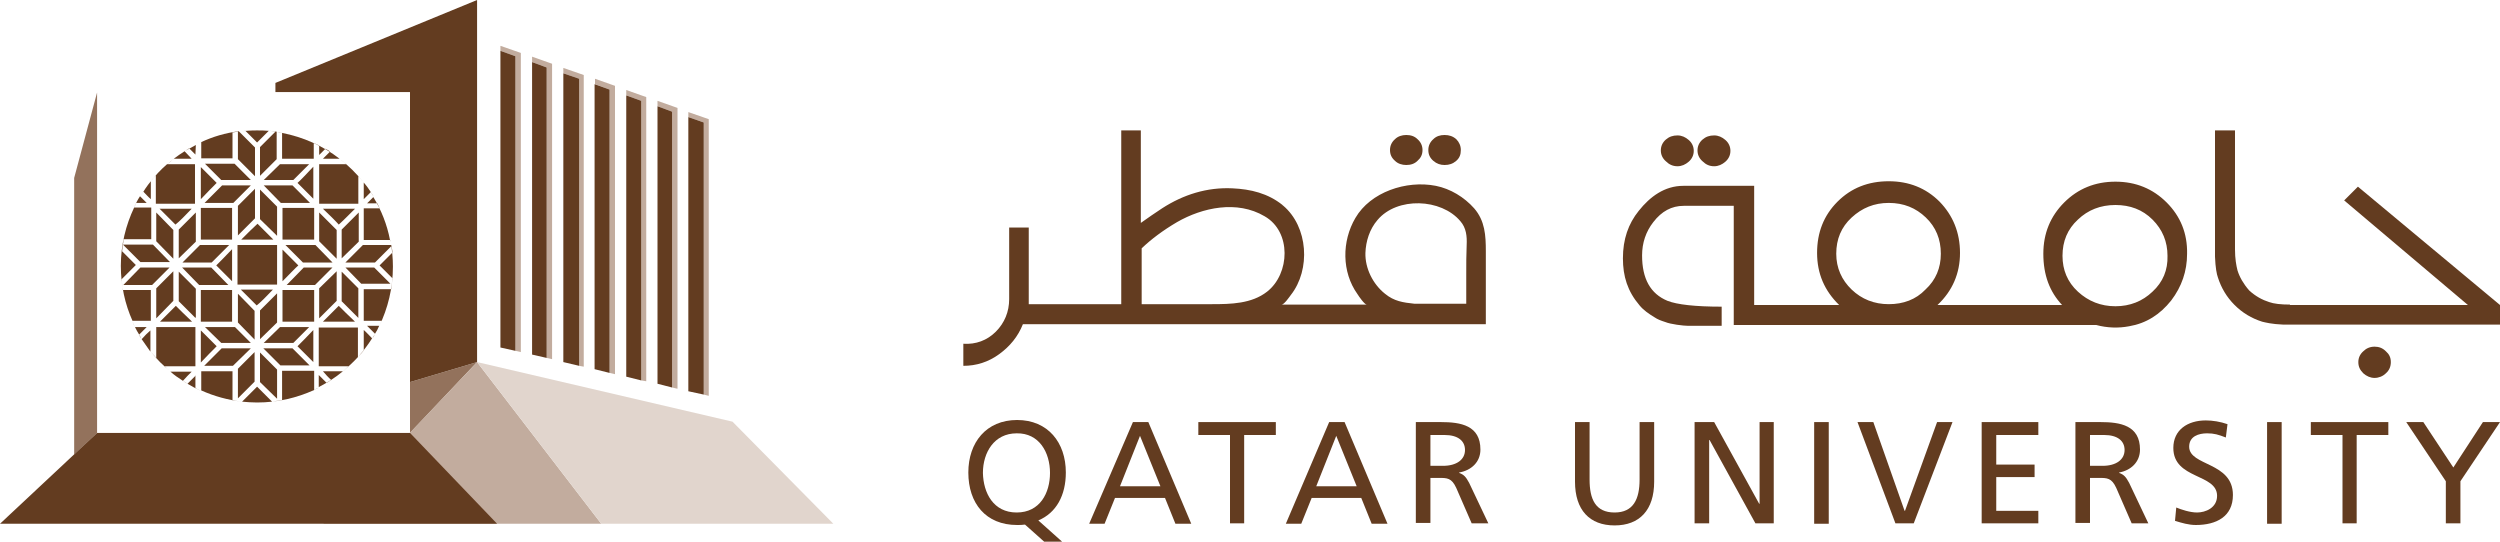 <?xml version="1.0" encoding="UTF-8" standalone="no"?>
<!DOCTYPE svg PUBLIC "-//W3C//DTD SVG 1.1//EN" "http://www.w3.org/Graphics/SVG/1.1/DTD/svg11.dtd">
<svg width="100%" height="100%" viewBox="0 0 600 130" version="1.1" xmlns="http://www.w3.org/2000/svg" xmlns:xlink="http://www.w3.org/1999/xlink" xml:space="preserve" xmlns:serif="http://www.serif.com/" style="fill-rule:evenodd;clip-rule:evenodd;stroke-linejoin:round;stroke-miterlimit:2;">
    <g transform="matrix(1,0,0,1,-20.4,-257.2)">
        <path d="M264.4,380.2C270,380.2 272.4,375.5 272.4,370.7C272.4,365.8 269.8,361.1 264.4,361.2C259,361.2 256.3,365.8 256.3,370.7C256.4,375.5 258.8,380.2 264.4,380.2M266.4,383.1C265.8,383.2 265.1,383.2 264.5,383.2C257,383.2 252.8,378 252.8,370.6C252.8,363.4 257.1,358 264.5,358C271.9,358 276.2,363.4 276.2,370.6C276.2,376.1 273.9,380.3 269.6,382.1L275.3,387.2L271,387.2L266.4,383.1Z" style="fill:rgb(99,60,32);fill-rule:nonzero;"/>
    </g>
    <g transform="matrix(1,0,0,1,-20.4,-257.2)">
        <path d="M294,361.8L289.2,373.9L298.9,373.9L294,361.8ZM292.3,358.5L296,358.5L306.3,382.9L302.5,382.9L300,376.7L288,376.7L285.5,382.9L281.8,382.9L292.3,358.5Z" style="fill:rgb(99,60,32);fill-rule:nonzero;"/>
    </g>
    <g transform="matrix(1,0,0,1,-20.4,-257.2)">
        <path d="M315.6,361.6L308,361.6L308,358.5L326.6,358.5L326.6,361.6L319,361.6L319,382.8L315.6,382.8L315.6,361.6Z" style="fill:rgb(99,60,32);fill-rule:nonzero;"/>
    </g>
    <g transform="matrix(1,0,0,1,-20.4,-257.2)">
        <path d="M341.1,361.8L336.3,373.9L346,373.9L341.1,361.8ZM339.4,358.5L343.1,358.5L353.4,382.9L349.6,382.9L347.1,376.7L335.2,376.7L332.7,382.9L329,382.9L339.4,358.5Z" style="fill:rgb(99,60,32);fill-rule:nonzero;"/>
    </g>
    <g transform="matrix(1,0,0,1,-20.4,-257.2)">
        <path d="M363.7,369L366.7,369C370,369 372,367.5 372,365.2C372,363 370.3,361.6 367.1,361.6L363.7,361.6L363.7,369ZM360.2,358.5L366.2,358.5C371,358.5 375.7,359.3 375.7,365.1C375.7,368.1 373.5,370.1 370.6,370.6L370.6,370.7C371.7,371.1 372.2,371.6 373,373.1L377.6,382.8L373.6,382.8L369.9,374.3C368.8,371.9 367.7,371.9 365.8,371.9L363.7,371.9L363.7,382.7L360.2,382.7L360.2,358.5Z" style="fill:rgb(99,60,32);fill-rule:nonzero;"/>
    </g>
    <g transform="matrix(1,0,0,1,-20.4,-257.2)">
        <path d="M417.4,372.8C417.4,379.6 413.9,383.3 407.9,383.3C401.9,383.3 398.4,379.6 398.4,372.8L398.4,358.5L401.9,358.5L401.9,372.3C401.9,377 403.3,380.2 407.9,380.2C412.4,380.2 413.9,377 413.9,372.3L413.9,358.5L417.4,358.5L417.4,372.8Z" style="fill:rgb(99,60,32);fill-rule:nonzero;"/>
    </g>
    <g transform="matrix(1,0,0,1,-20.4,-257.2)">
        <path d="M427.1,358.5L431.8,358.5L442.6,378.1L442.7,378.1L442.7,358.5L446.1,358.5L446.1,382.8L441.7,382.8L430.7,362.8L430.6,362.8L430.6,382.8L427.1,382.8L427.1,358.5Z" style="fill:rgb(99,60,32);fill-rule:nonzero;"/>
    </g>
    <g transform="matrix(1,0,0,1,-20.4,-257.2)">
        <rect x="455.8" y="358.5" width="3.5" height="24.4" style="fill:rgb(99,60,32);"/>
    </g>
    <g transform="matrix(1,0,0,1,-20.4,-257.2)">
        <path d="M479.7,382.8L475.3,382.8L466.2,358.5L470,358.5L477.5,379.8L477.6,379.8L485.3,358.5L489,358.5L479.7,382.8Z" style="fill:rgb(99,60,32);fill-rule:nonzero;"/>
    </g>
    <g transform="matrix(1,0,0,1,-20.4,-257.2)">
        <path d="M496,358.5L509.6,358.5L509.6,361.6L499.5,361.6L499.5,368.7L508.7,368.7L508.7,371.7L499.5,371.7L499.5,379.8L509.6,379.8L509.6,382.8L496,382.8L496,358.5Z" style="fill:rgb(99,60,32);fill-rule:nonzero;"/>
    </g>
    <g transform="matrix(1,0,0,1,-20.4,-257.2)">
        <path d="M522,369L525,369C528.3,369 530.3,367.5 530.3,365.2C530.3,363 528.6,361.6 525.4,361.6L522,361.6L522,369ZM518.5,358.5L524.5,358.5C529.3,358.5 534,359.3 534,365.1C534,368.1 531.8,370.1 529,370.6L529,370.7C530.1,371.1 530.6,371.6 531.4,373.1L536,382.8L532,382.8L528.3,374.3C527.2,371.9 526.1,371.9 524.2,371.9L522,371.9L522,382.7L518.5,382.7L518.5,358.5Z" style="fill:rgb(99,60,32);fill-rule:nonzero;"/>
    </g>
    <g transform="matrix(1,0,0,1,-20.4,-257.2)">
        <path d="M554.6,362.2C552.8,361.5 551.8,361.2 550.1,361.2C548.1,361.2 545.8,361.9 545.8,364.4C545.8,369.1 556.3,368 556.3,376C556.3,381.2 552.3,383.2 547.4,383.2C545.7,383.2 544,382.7 542.4,382.2L542.7,379C543.9,379.5 546,380.2 547.7,380.2C549.7,380.2 552.5,379.1 552.5,376.2C552.5,370.8 542,372.3 542,364.7C542,360.4 545.4,358.1 549.8,358.1C551.4,358.1 553.3,358.4 555,359L554.6,362.2Z" style="fill:rgb(99,60,32);fill-rule:nonzero;"/>
    </g>
    <g transform="matrix(1,0,0,1,-20.4,-257.2)">
        <rect x="564.5" y="358.5" width="3.5" height="24.4" style="fill:rgb(99,60,32);"/>
    </g>
    <g transform="matrix(1,0,0,1,-20.4,-257.2)">
        <path d="M582.6,361.6L575,361.6L575,358.5L593.6,358.5L593.6,361.6L586,361.6L586,382.8L582.6,382.8L582.6,361.6Z" style="fill:rgb(99,60,32);fill-rule:nonzero;"/>
    </g>
    <g transform="matrix(1,0,0,1,-20.4,-257.2)">
        <path d="M607.4,372.7L597.9,358.5L602,358.5L609.2,369.4L616.3,358.5L620.4,358.5L610.9,372.7L610.9,382.8L607.4,382.8L607.4,372.7Z" style="fill:rgb(99,60,32);fill-rule:nonzero;"/>
    </g>
    <g transform="matrix(1,0,0,1,-20.4,-257.2)">
        <path d="M423,297.1C424,297.1 424.9,296.7 425.7,296C426.5,295.3 426.9,294.4 426.9,293.4C426.9,292.4 426.5,291.5 425.7,290.8C424.9,290.1 424,289.7 423,289.7C421.9,289.7 421,290 420.2,290.7C419.4,291.4 419,292.3 419,293.3C419,294.3 419.4,295.2 420.2,295.9C421,296.7 421.9,297.1 423,297.1" style="fill:rgb(99,60,32);fill-rule:nonzero;"/>
    </g>
    <g transform="matrix(1,0,0,1,-20.4,-257.2)">
        <path d="M431.8,297.1C432.8,297.1 433.7,296.7 434.5,296C435.3,295.3 435.7,294.4 435.7,293.4C435.7,292.4 435.3,291.5 434.5,290.8C433.7,290.1 432.8,289.7 431.8,289.7C430.7,289.7 429.8,290 429,290.7C428.2,291.4 427.8,292.3 427.8,293.3C427.8,294.3 428.2,295.2 429,295.9C429.8,296.7 430.7,297.1 431.8,297.1" style="fill:rgb(99,60,32);fill-rule:nonzero;"/>
    </g>
    <g transform="matrix(1,0,0,1,-20.4,-257.2)">
        <path d="M537,327.2C534.6,329.5 531.6,330.7 528.1,330.7C524.6,330.7 521.6,329.5 519.1,327.2C516.6,324.9 515.4,322 515.4,318.6C515.4,315.1 516.6,312.2 519.1,309.9C521.5,307.6 524.5,306.4 528.1,306.4C531.6,306.4 534.6,307.5 537,309.9C539.4,312.3 540.6,315.2 540.6,318.6C540.7,322 539.5,324.9 537,327.2M473.7,330.2C470.2,330.2 467.2,329 464.8,326.7C462.4,324.4 461.1,321.5 461.1,318.1C461.1,314.6 462.3,311.7 464.8,309.4C467.3,307.1 470.2,305.9 473.7,305.9C477.3,305.9 480.2,307.1 482.6,309.4C485,311.7 486.2,314.6 486.2,318.1C486.2,321.5 485,324.4 482.5,326.7C480.2,329.1 477.2,330.2 473.7,330.2M540.4,305.8C537.1,302.5 533,300.8 528.1,300.8C523.2,300.8 519.1,302.5 515.8,305.8C512.5,309.1 510.8,313.2 510.8,318.1C510.8,323.2 512.3,327.2 515.3,330.4L485.4,330.4C489,327 490.8,322.8 490.8,317.9C490.8,313 489.1,308.9 485.9,305.6C482.6,302.3 478.5,300.7 473.7,300.7C468.8,300.7 464.7,302.3 461.4,305.6C458.1,308.9 456.5,313 456.5,317.9C456.5,322.9 458.3,327 461.8,330.4L441.4,330.4L441.4,301.8L424.4,301.8C419.9,301.8 416.4,304.4 413.7,307.8C411.2,310.9 409.9,314.6 409.9,319.2C409.9,323.5 411,327.1 413.9,330.5C414.9,331.7 416.1,332.5 417.4,333.3C418.3,333.9 418.9,334.1 420.1,334.5C421.3,335 424.4,335.4 425.6,335.4L433.6,335.4L433.6,330.8C427.2,330.8 422.9,330.3 420.6,329.4C416.5,327.7 414.5,324.1 414.5,318.5C414.5,315.5 415.4,312.8 417.2,310.5C419.2,307.9 421.6,306.6 424.5,306.6L436.5,306.6L436.5,335.2L523.5,335.2C526.1,335.9 528.8,336 531.4,335.5C535.5,334.8 538.8,332.7 541.5,329.3C544,326 545.3,322.3 545.3,318.1C545.4,313.2 543.7,309.1 540.4,305.8" style="fill:rgb(99,60,32);fill-rule:nonzero;"/>
    </g>
    <g transform="matrix(1,0,0,1,-20.4,-257.2)">
        <path d="M590.3,340.4C589.2,340.4 588.3,340.8 587.6,341.5C586.8,342.2 586.4,343.1 586.4,344.1C586.4,345.2 586.8,346 587.6,346.8C588.4,347.5 589.3,347.9 590.3,347.9C591.3,347.9 592.3,347.5 593,346.8C593.8,346.1 594.2,345.2 594.2,344.1C594.2,343 593.8,342.2 593,341.5C592.2,340.7 591.3,340.4 590.3,340.4" style="fill:rgb(99,60,32);fill-rule:nonzero;"/>
    </g>
    <g transform="matrix(1,0,0,1,-20.4,-257.2)">
        <path d="M570,330.3C567.8,330.3 566.1,330.1 565,329.7C563.4,329.2 561.7,328.3 560.2,326.9C558.8,325.3 557.9,323.7 557.4,322.1C557.1,320.9 556.8,319.3 556.8,317.1L556.8,288.5L552,288.5L552,318.8C552.1,321.4 552.4,323 552.7,323.8C553.5,326.3 554.8,328.5 556.7,330.4C558.6,332.3 560.8,333.6 563.3,334.4C564.1,334.6 565.7,335 568.3,335.1L620.4,335.1L620.4,330.4L586.3,302L583,305.3L612.7,330.4L570,330.4L570,330.3Z" style="fill:rgb(99,60,32);fill-rule:nonzero;"/>
    </g>
    <g transform="matrix(1,0,0,1,-20.4,-257.2)">
        <path d="M367.1,296.8C368.2,296.8 369.1,296.5 369.9,295.8C370.7,295.1 371,294.3 371,293.2C371,292.2 370.6,291.3 369.9,290.6C369.1,289.9 368.2,289.6 367.1,289.6C366,289.6 365.1,289.9 364.4,290.6C363.6,291.3 363.2,292.2 363.2,293.2C363.2,294.3 363.6,295.1 364.4,295.8C365.2,296.5 366.1,296.8 367.1,296.8" style="fill:rgb(99,60,32);fill-rule:nonzero;"/>
    </g>
    <g transform="matrix(1,0,0,1,-20.4,-257.2)">
        <path d="M357.9,296.8C359,296.8 359.9,296.5 360.6,295.8C361.4,295.1 361.8,294.3 361.8,293.2C361.8,292.2 361.4,291.3 360.6,290.6C359.9,289.9 359,289.6 357.9,289.6C356.9,289.6 355.9,289.9 355.2,290.6C354.4,291.3 354,292.2 354,293.2C354,294.3 354.4,295.1 355.2,295.8C355.9,296.5 356.9,296.8 357.9,296.8" style="fill:rgb(99,60,32);fill-rule:nonzero;"/>
    </g>
    <g transform="matrix(1,0,0,1,-20.4,-257.2)">
        <path d="M372.3,322.9L372.3,330.1L359.9,330.1C357.1,329.8 355,329.5 352.8,327.7C349.9,325.4 348,321.6 348.1,317.9C348.2,315.1 349.1,312.2 351,310C355.7,304.4 366.3,304.8 370.9,310.3C372.3,311.9 372.5,313.9 372.4,316C372.3,318.3 372.3,320.6 372.3,322.9M324.5,327.2C320.8,330.1 315.8,330.2 311.3,330.2L294.4,330.2L294.4,316.8C296.7,314.6 299.5,312.5 302.9,310.5C309,307 317.3,305.2 323.9,309.1C330.4,312.8 330,322.9 324.5,327.2M374.2,307.2C371.8,304.5 368.5,302.5 365,301.8C357.9,300.4 349.3,303.3 345.7,309.5C342.4,315.1 342.4,322.5 346.2,327.8C346.5,328.3 347.9,330.3 348.4,330.3L328,330.3C328.6,330.3 329.9,328.4 330.2,328C335,321.9 334.4,311.6 328.3,306.5C328.3,306.5 328.2,306.5 328.2,306.4C324.7,303.6 320.6,302.6 316.2,302.4C310.1,302.1 304.4,303.9 299.3,307.2C297.6,308.3 295.9,309.5 294.2,310.7L294.2,288.5L289.5,288.5L289.5,330.2L267.3,330.2L267.3,311.8L262.6,311.8L262.6,329C262.6,332 261.5,334.7 259.4,336.8C257.3,338.9 254.6,339.9 251.6,339.7L251.6,345C254.7,345 257.6,344.1 260.2,342.2C262.8,340.3 264.7,338 265.9,335L377,335L377,317.5C377,313.7 376.8,310.2 374.2,307.2" style="fill:rgb(99,60,32);fill-rule:nonzero;"/>
    </g>
    <g transform="matrix(1,0,0,1,-20.4,-257.2)">
        <path d="M38.2,299.9L43.7,279.4L43.7,361.1L38.2,366.3L38.2,299.9Z" style="fill:rgb(147,114,92);fill-rule:nonzero;"/>
    </g>
    <g transform="matrix(1,0,0,1,-20.4,-257.2)">
        <path d="M118.8,348.9L118.8,361.1L134.9,344.1L118.8,348.9Z" style="fill:rgb(147,114,92);fill-rule:nonzero;"/>
    </g>
    <g transform="matrix(1,0,0,1,-20.4,-257.2)">
        <path d="M98,382.9L164.7,382.9L134.9,344.1L98,382.9Z" style="fill:rgb(194,172,158);fill-rule:nonzero;"/>
    </g>
    <g transform="matrix(1,0,0,1,-20.4,-257.2)">
        <path d="M152.9,343.4L152.9,272.5L148.1,270.8L148.1,272.1L151.6,273.4L151.6,343.1L152.9,343.4Z" style="fill:rgb(194,172,158);fill-rule:nonzero;"/>
    </g>
    <g transform="matrix(1,0,0,1,-20.4,-257.2)">
        <path d="M160.5,345.2L160.5,275.2L155.6,273.5L155.6,274.8L159.4,276.1L159.4,345L160.5,345.2Z" style="fill:rgb(194,172,158);fill-rule:nonzero;"/>
    </g>
    <g transform="matrix(1,0,0,1,-20.4,-257.2)">
        <path d="M168,347L168,277.8L163.2,276.1L163.2,277.4L166.7,278.7L166.7,346.7L168,347Z" style="fill:rgb(194,172,158);fill-rule:nonzero;"/>
    </g>
    <g transform="matrix(1,0,0,1,-20.4,-257.2)">
        <path d="M175.5,348.7L175.5,280.5L170.7,278.8L170.7,280.1L174.3,281.4L174.3,348.5L175.5,348.7Z" style="fill:rgb(194,172,158);fill-rule:nonzero;"/>
    </g>
    <g transform="matrix(1,0,0,1,-20.4,-257.2)">
        <path d="M183,350.5L183,283.1L178.2,281.4L178.2,282.7L181.7,284L181.7,350.2L183,350.5Z" style="fill:rgb(194,172,158);fill-rule:nonzero;"/>
    </g>
    <g transform="matrix(1,0,0,1,-20.4,-257.2)">
        <path d="M190.5,352.2L190.5,285.8L185.6,284.1L185.6,285.3L189.3,286.6L189.3,351.9L190.5,352.2Z" style="fill:rgb(194,172,158);fill-rule:nonzero;"/>
    </g>
    <g transform="matrix(1,0,0,1,-20.4,-257.2)">
        <path d="M145.4,341.7L145.4,269.9L140.5,268.2L140.5,269.4L144.1,270.7L144.1,341.4L145.4,341.7Z" style="fill:rgb(194,172,158);fill-rule:nonzero;"/>
    </g>
    <g transform="matrix(1,0,0,1,-20.4,-257.2)">
        <path d="M220.4,382.9L196.2,358.4L134.9,344.1L164.7,382.9L220.4,382.9Z" style="fill:rgb(225,213,205);fill-rule:nonzero;"/>
    </g>
    <g transform="matrix(1,0,0,1,-20.4,-257.2)">
        <path d="M66.4,346.4L61.3,346.4C62.2,347.2 63.2,347.9 64.3,348.6C65,347.8 65.8,347 66.4,346.4" style="fill:rgb(99,60,32);fill-rule:nonzero;"/>
    </g>
    <g transform="matrix(1,0,0,1,-20.4,-257.2)">
        <path d="M88.1,346.2L88.1,353.2C87.3,353.3 86.5,353.5 85.7,353.6C84.5,352.4 82.7,350.6 82.1,350C81.5,350.6 79.7,352.4 78.5,353.6C79.7,353.7 80.8,353.8 82.1,353.8C87,353.8 91.6,352.7 95.8,350.8L95.8,346.2L88.1,346.2Z" style="fill:rgb(99,60,32);fill-rule:nonzero;"/>
    </g>
    <g transform="matrix(1,0,0,1,-20.4,-257.2)">
        <path d="M67.3,345.1L67.3,335.7L57.9,335.7L57.9,343.1C57.5,342.6 57,342.1 56.6,341.6C58,343.4 59.6,345 61.4,346.4C60.9,346 60.4,345.6 59.9,345.1L67.3,345.1Z" style="fill:rgb(99,60,32);fill-rule:nonzero;"/>
    </g>
    <g transform="matrix(1,0,0,1,-20.4,-257.2)">
        <path d="M76.2,346.3L68.7,346.3L68.7,350.9C71.8,352.3 75.1,353.2 78.5,353.6C77.7,353.5 77,353.4 76.2,353.3L76.2,346.3Z" style="fill:rgb(99,60,32);fill-rule:nonzero;"/>
    </g>
    <g transform="matrix(1,0,0,1,-20.4,-257.2)">
        <path d="M67.4,347.3L65.4,349.3C66.4,349.9 67.5,350.5 68.6,351C68.2,350.8 67.7,350.6 67.3,350.4L67.3,347.3L67.4,347.3Z" style="fill:rgb(99,60,32);fill-rule:nonzero;"/>
    </g>
    <g transform="matrix(1,0,0,1,-20.4,-257.2)">
        <path d="M56.6,326.8L49.9,326.8C49.8,326 49.6,325.1 49.6,324.2C50.8,323 52.5,321.3 53,320.8C52.5,320.3 50.9,318.7 49.7,317.5C49.8,317 49.8,316.4 49.9,315.9L54.1,320.1L61.2,320.1L57.1,315.9L49.9,315.9C50,315.5 50,315 50.1,314.6L56.7,314.6L56.7,307L52.6,307C50.6,311.2 49.4,316 49.4,321C49.4,325.7 50.4,330.2 52.2,334.2L56.6,334.2L56.6,326.8Z" style="fill:rgb(99,60,32);fill-rule:nonzero;"/>
    </g>
    <g transform="matrix(1,0,0,1,-20.4,-257.2)">
        <path d="M55.6,305.9L54,304.3C53.4,305.2 52.9,306.2 52.5,307.2C52.7,306.8 52.9,306.3 53.1,305.9L55.6,305.9Z" style="fill:rgb(99,60,32);fill-rule:nonzero;"/>
    </g>
    <g transform="matrix(1,0,0,1,-20.4,-257.2)">
        <path d="M52.8,335.7C53.1,336.3 53.4,336.9 53.8,337.5L55.6,335.7L52.8,335.7Z" style="fill:rgb(99,60,32);fill-rule:nonzero;"/>
    </g>
    <g transform="matrix(1,0,0,1,-20.4,-257.2)">
        <path d="M54.4,338.6C55.1,339.6 55.8,340.6 56.5,341.6L56.5,336.5C55.9,337 55.1,337.8 54.4,338.6" style="fill:rgb(99,60,32);fill-rule:nonzero;"/>
    </g>
    <g transform="matrix(1,0,0,1,-20.4,-257.2)">
        <path d="M105.6,307.3L97.9,307.3C99.2,308.5 101.2,310.5 101.7,311.1C102.3,310.6 104.3,308.6 105.6,307.3" style="fill:rgb(99,60,32);fill-rule:nonzero;"/>
    </g>
    <g transform="matrix(1,0,0,1,-20.4,-257.2)">
        <path d="M88.2,324.7C89.4,323.5 91.4,321.4 92,320.9C91.4,320.3 89.4,318.3 88.2,317.1L88.2,324.7Z" style="fill:rgb(99,60,32);fill-rule:nonzero;"/>
    </g>
    <g transform="matrix(1,0,0,1,-20.4,-257.2)">
        <path d="M101.2,312.4L97,308.2L97,315.1L101.2,319.3L101.2,312.4Z" style="fill:rgb(99,60,32);fill-rule:nonzero;"/>
    </g>
    <g transform="matrix(1,0,0,1,-20.4,-257.2)">
        <path d="M99.9,348.4C99.5,348.6 99.2,348.9 98.8,349.1L96.9,347.2L96.9,350.1C99,349 100.9,347.8 102.7,346.3L97.9,346.3C98.5,347 99.2,347.8 99.9,348.4" style="fill:rgb(99,60,32);fill-rule:nonzero;"/>
    </g>
    <g transform="matrix(1,0,0,1,-20.4,-257.2)">
        <rect x="88.2" y="307.1" width="7.6" height="7.6" style="fill:rgb(99,60,32);"/>
    </g>
    <g transform="matrix(1,0,0,1,-20.4,-257.2)">
        <path d="M93.1,320.2L100.2,320.2L96.1,316L88.9,316L93.1,320.2Z" style="fill:rgb(99,60,32);fill-rule:nonzero;"/>
    </g>
    <g transform="matrix(1,0,0,1,-20.4,-257.2)">
        <path d="M96.9,335.7L96.9,345.1L104.1,345.1C103.6,345.5 103.1,346 102.6,346.4C103.9,345.3 105.2,344.1 106.3,342.9L106.3,335.8L96.9,335.8L96.9,335.7Z" style="fill:rgb(99,60,32);fill-rule:nonzero;"/>
    </g>
    <g transform="matrix(1,0,0,1,-20.4,-257.2)">
        <path d="M107.7,341.3C107.3,341.8 106.9,342.3 106.4,342.8C107.6,341.4 108.7,340 109.7,338.4C109,337.7 108.3,336.9 107.7,336.4L107.7,341.3Z" style="fill:rgb(99,60,32);fill-rule:nonzero;"/>
    </g>
    <g transform="matrix(1,0,0,1,-20.4,-257.2)">
        <path d="M56.6,305L56.6,300.7C55.7,301.8 54.9,303 54.1,304.3C54.3,303.9 54.6,303.6 54.8,303.2C55.4,303.8 56,304.5 56.6,305" style="fill:rgb(99,60,32);fill-rule:nonzero;"/>
    </g>
    <g transform="matrix(1,0,0,1,-20.4,-257.2)">
        <path d="M102.4,319.2L106.5,315.2L106.5,308.2L102.4,312.3L102.4,319.2Z" style="fill:rgb(99,60,32);fill-rule:nonzero;"/>
    </g>
    <g transform="matrix(1,0,0,1,-20.4,-257.2)">
        <path d="M82.1,291.4C82.5,291 83.8,289.7 84.9,288.6C83.9,288.5 83,288.5 82,288.5C80.5,288.5 79.1,288.6 77.7,288.8C78.2,288.7 78.8,288.7 79.3,288.6C80.4,289.7 81.7,291 82.1,291.4" style="fill:rgb(99,60,32);fill-rule:nonzero;"/>
    </g>
    <g transform="matrix(1,0,0,1,-20.4,-257.2)">
        <path d="M60.6,296.6C61.1,296.2 61.6,295.7 62.2,295.3C61.6,295.7 61.1,296.1 60.6,296.6" style="fill:rgb(99,60,32);fill-rule:nonzero;"/>
    </g>
    <g transform="matrix(1,0,0,1,-20.4,-257.2)">
        <path d="M67.4,292C67.8,291.8 68.2,291.6 68.6,291.4C68.2,291.6 67.8,291.8 67.4,292" style="fill:rgb(99,60,32);fill-rule:nonzero;"/>
    </g>
    <g transform="matrix(1,0,0,1,-20.4,-257.2)">
        <path d="M52.8,335.7C52.6,335.3 52.4,334.9 52.2,334.4C52.4,334.8 52.6,335.3 52.8,335.7" style="fill:rgb(99,60,32);fill-rule:nonzero;"/>
    </g>
    <g transform="matrix(1,0,0,1,-20.4,-257.2)">
        <path d="M107.5,316L103.3,320.2L110.4,320.2L114.4,316.2C114.5,316.7 114.5,317.3 114.6,317.8C113.4,319 112,320.4 111.5,320.9C112,321.4 113.4,322.8 114.6,324C114.5,324.9 114.4,325.8 114.3,326.6L107.7,326.6L107.7,334.2L112,334.2C111.8,334.6 111.6,335.1 111.4,335.5C113.5,331.2 114.7,326.3 114.7,321.2C114.7,319.2 114.5,317.2 114.2,315.3C114.2,315.5 114.3,315.8 114.3,316L107.5,316Z" style="fill:rgb(99,60,32);fill-rule:nonzero;"/>
    </g>
    <g transform="matrix(1,0,0,1,-20.4,-257.2)">
        <path d="M86.9,288.9C87.3,289 87.7,289 88.1,289.1C87.7,289 87.3,288.9 86.9,288.9" style="fill:rgb(99,60,32);fill-rule:nonzero;"/>
    </g>
    <g transform="matrix(1,0,0,1,-20.4,-257.2)">
        <path d="M109.4,303.3C109.6,303.7 109.9,304 110.1,304.4C109.8,304 109.6,303.7 109.4,303.3" style="fill:rgb(99,60,32);fill-rule:nonzero;"/>
    </g>
    <g transform="matrix(1,0,0,1,-20.4,-257.2)">
        <path d="M110.4,337.4C110.2,337.8 110,338.1 109.7,338.5C109.9,338.1 110.2,337.7 110.4,337.4" style="fill:rgb(99,60,32);fill-rule:nonzero;"/>
    </g>
    <g transform="matrix(1,0,0,1,-20.4,-257.2)">
        <path d="M97,350.2C96.6,350.4 96.2,350.6 95.7,350.8C96.1,350.6 96.5,350.4 97,350.2" style="fill:rgb(99,60,32);fill-rule:nonzero;"/>
    </g>
    <g transform="matrix(1,0,0,1,-20.4,-257.2)">
        <path d="M54.4,338.6C54.2,338.2 53.9,337.9 53.7,337.5C54,337.8 54.2,338.2 54.4,338.6" style="fill:rgb(99,60,32);fill-rule:nonzero;"/>
    </g>
    <g transform="matrix(1,0,0,1,-20.4,-257.2)">
        <path d="M65.4,349.3C65,349.1 64.7,348.8 64.3,348.6C64.7,348.8 65,349 65.4,349.3" style="fill:rgb(99,60,32);fill-rule:nonzero;"/>
    </g>
    <g transform="matrix(1,0,0,1,-20.4,-257.2)">
        <path d="M91.8,301.1C92.4,301.7 94.4,303.7 95.6,304.9L95.6,297.2C94.4,298.5 92.4,300.6 91.8,301.1" style="fill:rgb(99,60,32);fill-rule:nonzero;"/>
    </g>
    <g transform="matrix(1,0,0,1,-20.4,-257.2)">
        <path d="M67.3,294.3L67.4,292C66.5,292.5 65.6,293 64.7,293.5C65.1,293.3 65.4,293 65.8,292.8L67.3,294.3Z" style="fill:rgb(99,60,32);fill-rule:nonzero;"/>
    </g>
    <g transform="matrix(1,0,0,1,-20.4,-257.2)">
        <path d="M57.8,299.3L57.8,306.1L67.2,306.1L67.2,296.6L60.5,296.6C59,297.9 57.7,299.3 56.5,300.8C56.9,300.3 57.3,299.8 57.8,299.3Z" style="fill:rgb(99,60,32);fill-rule:nonzero;"/>
    </g>
    <g transform="matrix(1,0,0,1,-20.4,-257.2)">
        <path d="M76.2,295.2L76.2,289C76.6,288.9 77,288.9 77.5,288.8L77.5,295.4L81.6,299.5L81.6,292.6L77.7,288.7C74.5,289.1 71.5,290 68.7,291.3L68.7,295.2L76.2,295.2Z" style="fill:rgb(99,60,32);fill-rule:nonzero;"/>
    </g>
    <g transform="matrix(1,0,0,1,-20.4,-257.2)">
        <path d="M64.7,293.5C63.8,294.1 63,294.6 62.1,295.3L66.4,295.3C65.9,294.8 65.3,294.1 64.7,293.5" style="fill:rgb(99,60,32);fill-rule:nonzero;"/>
    </g>
    <g transform="matrix(1,0,0,1,-20.4,-257.2)">
        <path d="M95.7,295.3L95.7,291.5C96.1,291.7 96.5,291.9 97,292.1L97,294.4L98.5,292.9C98.9,293.1 99.3,293.3 99.6,293.6C99,294.2 98.4,294.8 97.9,295.3L101.9,295.3C97.9,292.2 93.2,290.1 88.1,289.1L88.1,295.3L95.7,295.3Z" style="fill:rgb(99,60,32);fill-rule:nonzero;"/>
    </g>
    <g transform="matrix(1,0,0,1,-20.4,-257.2)">
        <path d="M97,296.6L97,306.1L106.4,306.1L106.4,299.5C106.8,300 107.3,300.5 107.7,301C106,298.9 104.1,297 101.9,295.3C102.4,295.7 102.9,296.1 103.5,296.6L97,296.6Z" style="fill:rgb(99,60,32);fill-rule:nonzero;"/>
    </g>
    <g transform="matrix(1,0,0,1,-20.4,-257.2)">
        <path d="M82.8,292.5L82.8,299.4L86.8,295.4L86.8,288.8C86.2,288.7 85.5,288.6 84.9,288.6C85.4,288.6 86,288.7 86.5,288.8L82.8,292.5Z" style="fill:rgb(99,60,32);fill-rule:nonzero;"/>
    </g>
    <g transform="matrix(1,0,0,1,-20.4,-257.2)">
        <path d="M109.4,303.3C108.9,302.5 108.3,301.7 107.7,301L107.7,305C108.2,304.5 108.8,303.9 109.4,303.3" style="fill:rgb(99,60,32);fill-rule:nonzero;"/>
    </g>
    <g transform="matrix(1,0,0,1,-20.4,-257.2)">
        <path d="M110.9,305.9C111.1,306.3 111.3,306.7 111.5,307.2L107.7,307.2L107.7,314.8L114,314.8C113.3,311.1 111.9,307.6 110,304.5L108.5,306L110.9,306L110.9,305.9Z" style="fill:rgb(99,60,32);fill-rule:nonzero;"/>
    </g>
    <g transform="matrix(1,0,0,1,-20.4,-257.2)">
        <path d="M94.6,296.6L87.6,296.6L83.7,300.4L90.8,300.4L94.6,296.6Z" style="fill:rgb(99,60,32);fill-rule:nonzero;"/>
    </g>
    <g transform="matrix(1,0,0,1,-20.4,-257.2)">
        <path d="M77.5,352.8L81.5,348.8L81.5,341.7L77.5,345.7L77.5,352.8Z" style="fill:rgb(99,60,32);fill-rule:nonzero;"/>
    </g>
    <g transform="matrix(1,0,0,1,-20.4,-257.2)">
        <path d="M77.5,334.6L81.5,338.7L81.5,331.8L77.5,327.7L77.5,334.6Z" style="fill:rgb(99,60,32);fill-rule:nonzero;"/>
    </g>
    <g transform="matrix(1,0,0,1,-20.4,-257.2)">
        <path d="M73.6,340.8L69.4,345L76.3,345L80.6,340.8L73.6,340.8Z" style="fill:rgb(99,60,32);fill-rule:nonzero;"/>
    </g>
    <g transform="matrix(1,0,0,1,-20.4,-257.2)">
        <path d="M85.9,326.7L78.2,326.7C79.4,327.9 81.4,329.9 82,330.5C82.7,330 84.7,328 85.9,326.7" style="fill:rgb(99,60,32);fill-rule:nonzero;"/>
    </g>
    <g transform="matrix(1,0,0,1,-20.4,-257.2)">
        <path d="M94.8,305.9L90.6,301.7L83.7,301.7L87.8,305.9L94.8,305.9Z" style="fill:rgb(99,60,32);fill-rule:nonzero;"/>
    </g>
    <g transform="matrix(1,0,0,1,-20.4,-257.2)">
        <path d="M62.6,330.6C62,331.2 60,333.2 58.8,334.4L66.5,334.4C65.2,333.2 63.2,331.2 62.6,330.6" style="fill:rgb(99,60,32);fill-rule:nonzero;"/>
    </g>
    <g transform="matrix(1,0,0,1,-20.4,-257.2)">
        <path d="M63.3,329.5L67.3,333.5L67.3,333.4L67.4,333.4L67.4,326.5L63.3,322.4L63.3,329.5Z" style="fill:rgb(99,60,32);fill-rule:nonzero;"/>
    </g>
    <g transform="matrix(1,0,0,1,-20.4,-257.2)">
        <path d="M82.8,348.9L86.9,352.9L86.9,345.9L82.8,341.8L82.8,348.9Z" style="fill:rgb(99,60,32);fill-rule:nonzero;"/>
    </g>
    <g transform="matrix(1,0,0,1,-20.4,-257.2)">
        <path d="M71.1,321.4L64.1,321.4L68.2,325.6L75.2,325.6L71.1,321.4Z" style="fill:rgb(99,60,32);fill-rule:nonzero;"/>
    </g>
    <g transform="matrix(1,0,0,1,-20.4,-257.2)">
        <path d="M93.3,321.4L89.2,325.6L96,325.6L100.2,321.4L93.3,321.4Z" style="fill:rgb(99,60,32);fill-rule:nonzero;"/>
    </g>
    <g transform="matrix(1,0,0,1,-20.4,-257.2)">
        <path d="M101.7,330.6C101.1,331.2 99.1,333.2 97.9,334.4L105.6,334.4C104.3,333.2 102.3,331.2 101.7,330.6" style="fill:rgb(99,60,32);fill-rule:nonzero;"/>
    </g>
    <g transform="matrix(1,0,0,1,-20.4,-257.2)">
        <path d="M110.2,321.4L103.3,321.4L107.1,325.3L114.1,325.3L110.2,321.4Z" style="fill:rgb(99,60,32);fill-rule:nonzero;"/>
    </g>
    <g transform="matrix(1,0,0,1,-20.4,-257.2)">
        <path d="M102.4,329.5L106.4,333.5L106.4,326.4L102.4,322.4L102.4,329.5Z" style="fill:rgb(99,60,32);fill-rule:nonzero;"/>
    </g>
    <g transform="matrix(1,0,0,1,-20.4,-257.2)">
        <path d="M108.5,335.4L110.4,337.3C110.8,336.7 111.1,336.1 111.4,335.4L108.5,335.4Z" style="fill:rgb(99,60,32);fill-rule:nonzero;"/>
    </g>
    <g transform="matrix(1,0,0,1,-20.4,-257.2)">
        <path d="M83.6,340.8L87.7,344.9L94.7,344.9L90.6,340.8L83.6,340.8Z" style="fill:rgb(99,60,32);fill-rule:nonzero;"/>
    </g>
    <g transform="matrix(1,0,0,1,-20.4,-257.2)">
        <path d="M91.8,340.3C92.4,340.9 94.4,342.9 95.6,344.1L95.6,336.4C94.4,337.7 92.4,339.7 91.8,340.3" style="fill:rgb(99,60,32);fill-rule:nonzero;"/>
    </g>
    <g transform="matrix(1,0,0,1,-20.4,-257.2)">
        <path d="M101.2,322.3L97,326.4L97,333.6L101.2,329.4L101.2,322.3Z" style="fill:rgb(99,60,32);fill-rule:nonzero;"/>
    </g>
    <g transform="matrix(1,0,0,1,-20.4,-257.2)">
        <rect x="88.2" y="326.8" width="7.6" height="7.6" style="fill:rgb(99,60,32);"/>
    </g>
    <g transform="matrix(1,0,0,1,-20.4,-257.2)">
        <path d="M62,322.3L57.9,326.4L57.9,333.6L62,329.4L62,322.3Z" style="fill:rgb(99,60,32);fill-rule:nonzero;"/>
    </g>
    <g transform="matrix(1,0,0,1,-20.4,-257.2)">
        <path d="M72.4,340.3C71.8,339.7 69.8,337.7 68.6,336.5L68.6,344.2C69.8,342.9 71.8,340.9 72.4,340.3" style="fill:rgb(99,60,32);fill-rule:nonzero;"/>
    </g>
    <g transform="matrix(1,0,0,1,-20.4,-257.2)">
        <path d="M72.3,320.9C72.9,321.5 74.9,323.5 76.1,324.7L76.1,317C74.9,318.3 72.9,320.3 72.3,320.9" style="fill:rgb(99,60,32);fill-rule:nonzero;"/>
    </g>
    <g transform="matrix(1,0,0,1,-20.4,-257.2)">
        <path d="M94.6,335.7L87.6,335.7L83.7,339.5L90.8,339.5L94.6,335.7Z" style="fill:rgb(99,60,32);fill-rule:nonzero;"/>
    </g>
    <g transform="matrix(1,0,0,1,-20.4,-257.2)">
        <path d="M82.8,331.7L82.8,338.6L86.9,334.6L86.9,327.6L82.8,331.7Z" style="fill:rgb(99,60,32);fill-rule:nonzero;"/>
    </g>
    <g transform="matrix(1,0,0,1,-20.4,-257.2)">
        <rect x="68.6" y="307.1" width="7.5" height="7.6" style="fill:rgb(99,60,32);"/>
    </g>
    <g transform="matrix(1,0,0,1,-20.4,-257.2)">
        <path d="M86.9,306.8L82.8,302.7L82.8,309.8L86.9,313.8L86.9,306.8Z" style="fill:rgb(99,60,32);fill-rule:nonzero;"/>
    </g>
    <g transform="matrix(1,0,0,1,-20.4,-257.2)">
        <rect x="77.4" y="316" width="9.5" height="9.5" style="fill:rgb(99,60,32);"/>
    </g>
    <g transform="matrix(1,0,0,1,-20.4,-257.2)">
        <rect x="68.6" y="326.8" width="7.5" height="7.6" style="fill:rgb(99,60,32);"/>
    </g>
    <g transform="matrix(1,0,0,1,-20.4,-257.2)">
        <path d="M54.1,321.4L50,325.6L56.9,325.6L61.1,321.4L54.1,321.4Z" style="fill:rgb(99,60,32);fill-rule:nonzero;"/>
    </g>
    <g transform="matrix(1,0,0,1,-20.4,-257.2)">
        <path d="M80.6,339.5L76.8,335.7L69.6,335.7L73.5,339.5L80.6,339.5Z" style="fill:rgb(99,60,32);fill-rule:nonzero;"/>
    </g>
    <g transform="matrix(1,0,0,1,-20.4,-257.2)">
        <path d="M80.6,301.7L73.7,301.7L69.5,305.9L76.4,305.9L80.6,301.7Z" style="fill:rgb(99,60,32);fill-rule:nonzero;"/>
    </g>
    <g transform="matrix(1,0,0,1,-20.4,-257.2)">
        <path d="M80.6,300.4L76.7,296.5L69.6,296.5L73.5,300.4L80.6,300.4Z" style="fill:rgb(99,60,32);fill-rule:nonzero;"/>
    </g>
    <g transform="matrix(1,0,0,1,-20.4,-257.2)">
        <path d="M72.4,301.1C71.8,300.5 69.8,298.5 68.6,297.3L68.6,305C69.8,303.7 71.8,301.7 72.4,301.1" style="fill:rgb(99,60,32);fill-rule:nonzero;"/>
    </g>
    <g transform="matrix(1,0,0,1,-20.4,-257.2)">
        <path d="M63.3,319.2L67.4,315.2L67.4,308.2L63.3,312.3L63.3,319.2Z" style="fill:rgb(99,60,32);fill-rule:nonzero;"/>
    </g>
    <g transform="matrix(1,0,0,1,-20.4,-257.2)">
        <path d="M71.2,320.2L75.4,316L68.4,316L64.2,320.2L71.2,320.2Z" style="fill:rgb(99,60,32);fill-rule:nonzero;"/>
    </g>
    <g transform="matrix(1,0,0,1,-20.4,-257.2)">
        <path d="M66.4,307.3L58.7,307.3C59.9,308.5 61.9,310.5 62.5,311.1C63.2,310.6 65.2,308.6 66.4,307.3" style="fill:rgb(99,60,32);fill-rule:nonzero;"/>
    </g>
    <g transform="matrix(1,0,0,1,-20.4,-257.2)">
        <path d="M62,312.4L57.9,308.2L57.9,315.1L62,319.3L62,312.4Z" style="fill:rgb(99,60,32);fill-rule:nonzero;"/>
    </g>
    <g transform="matrix(1,0,0,1,-20.4,-257.2)">
        <path d="M78.3,314.7L86,314.7C84.8,313.5 82.8,311.5 82.2,310.9C81.5,311.5 79.5,313.5 78.3,314.7" style="fill:rgb(99,60,32);fill-rule:nonzero;"/>
    </g>
    <g transform="matrix(1,0,0,1,-20.4,-257.2)">
        <path d="M77.5,313.7L81.6,309.6L81.6,302.5L77.5,306.6L77.5,313.7Z" style="fill:rgb(99,60,32);fill-rule:nonzero;"/>
    </g>
    <g transform="matrix(1,0,0,1,-20.4,-257.2)">
        <path d="M110.4,337.3C110.4,337.3 110.4,337.4 110.4,337.3C110.4,337.4 110.4,337.3 110.4,337.3" style="fill:rgb(99,60,32);fill-rule:nonzero;"/>
    </g>
    <g transform="matrix(1,0,0,1,-20.4,-257.2)">
        <path d="M97,350.2" style="fill:rgb(99,60,32);fill-rule:nonzero;"/>
    </g>
    <g transform="matrix(1,0,0,1,-20.4,-257.2)">
        <path d="M88.2,289.1C88.1,289.1 88.1,289.1 88.2,289.1" style="fill:rgb(99,60,32);fill-rule:nonzero;"/>
    </g>
    <g transform="matrix(1,0,0,1,-20.4,-257.2)">
        <path d="M86.9,288.8L86.9,288.9L86.9,288.8Z" style="fill:rgb(99,60,32);fill-rule:nonzero;"/>
    </g>
    <g transform="matrix(1,0,0,1,-20.4,-257.2)">
        <path d="M114,314.7C114,314.9 114.1,315.1 114.1,315.2C114.1,315.1 114.1,314.9 114,314.7" style="fill:rgb(99,60,32);fill-rule:nonzero;"/>
    </g>
    <g transform="matrix(1,0,0,1,-20.4,-257.2)">
        <path d="M68.6,291.4" style="fill:rgb(99,60,32);fill-rule:nonzero;"/>
    </g>
    <g transform="matrix(1,0,0,1,-20.4,-257.2)">
        <path d="M118.8,348.9L134.9,344.1L134.9,257.2L86.5,277.1L86.5,279.3L118.8,279.3L118.8,348.9Z" style="fill:rgb(99,60,32);fill-rule:nonzero;"/>
    </g>
    <g transform="matrix(1,0,0,1,-20.4,-257.2)">
        <path d="M118.8,361.1L43.7,361.1L20.4,382.9L139.7,382.9L118.8,361.1Z" style="fill:rgb(99,60,32);fill-rule:nonzero;"/>
    </g>
    <g transform="matrix(1,0,0,1,-20.4,-257.2)">
        <path d="M144.1,270.7L140.5,269.4L140.5,340.6L144.1,341.4L144.1,270.7Z" style="fill:rgb(99,60,32);fill-rule:nonzero;"/>
    </g>
    <g transform="matrix(1,0,0,1,-20.4,-257.2)">
        <path d="M151.6,273.4L148.1,272.1L148.1,342.3L151.6,343.1L151.6,273.4Z" style="fill:rgb(99,60,32);fill-rule:nonzero;"/>
    </g>
    <g transform="matrix(1,0,0,1,-20.4,-257.2)">
        <path d="M159.4,276.1L155.6,274.8L155.6,344.1L159.4,345L159.4,276.1Z" style="fill:rgb(99,60,32);fill-rule:nonzero;"/>
    </g>
    <g transform="matrix(1,0,0,1,-20.4,-257.2)">
        <path d="M166.7,278.7L163.1,277.4L163.1,345.8L166.7,346.7L166.7,278.7Z" style="fill:rgb(99,60,32);fill-rule:nonzero;"/>
    </g>
    <g transform="matrix(1,0,0,1,-20.4,-257.2)">
        <path d="M174.3,281.4L170.7,280.1L170.7,347.6L174.3,348.5L174.3,281.4Z" style="fill:rgb(99,60,32);fill-rule:nonzero;"/>
    </g>
    <g transform="matrix(1,0,0,1,-20.4,-257.2)">
        <path d="M181.7,284L178.2,282.7L178.2,349.3L181.7,350.2L181.7,284Z" style="fill:rgb(99,60,32);fill-rule:nonzero;"/>
    </g>
    <g transform="matrix(1,0,0,1,-20.4,-257.2)">
        <path d="M189.3,286.6L185.6,285.3L185.6,351.1L189.3,351.9L189.3,286.6Z" style="fill:rgb(99,60,32);fill-rule:nonzero;"/>
    </g>
</svg>
